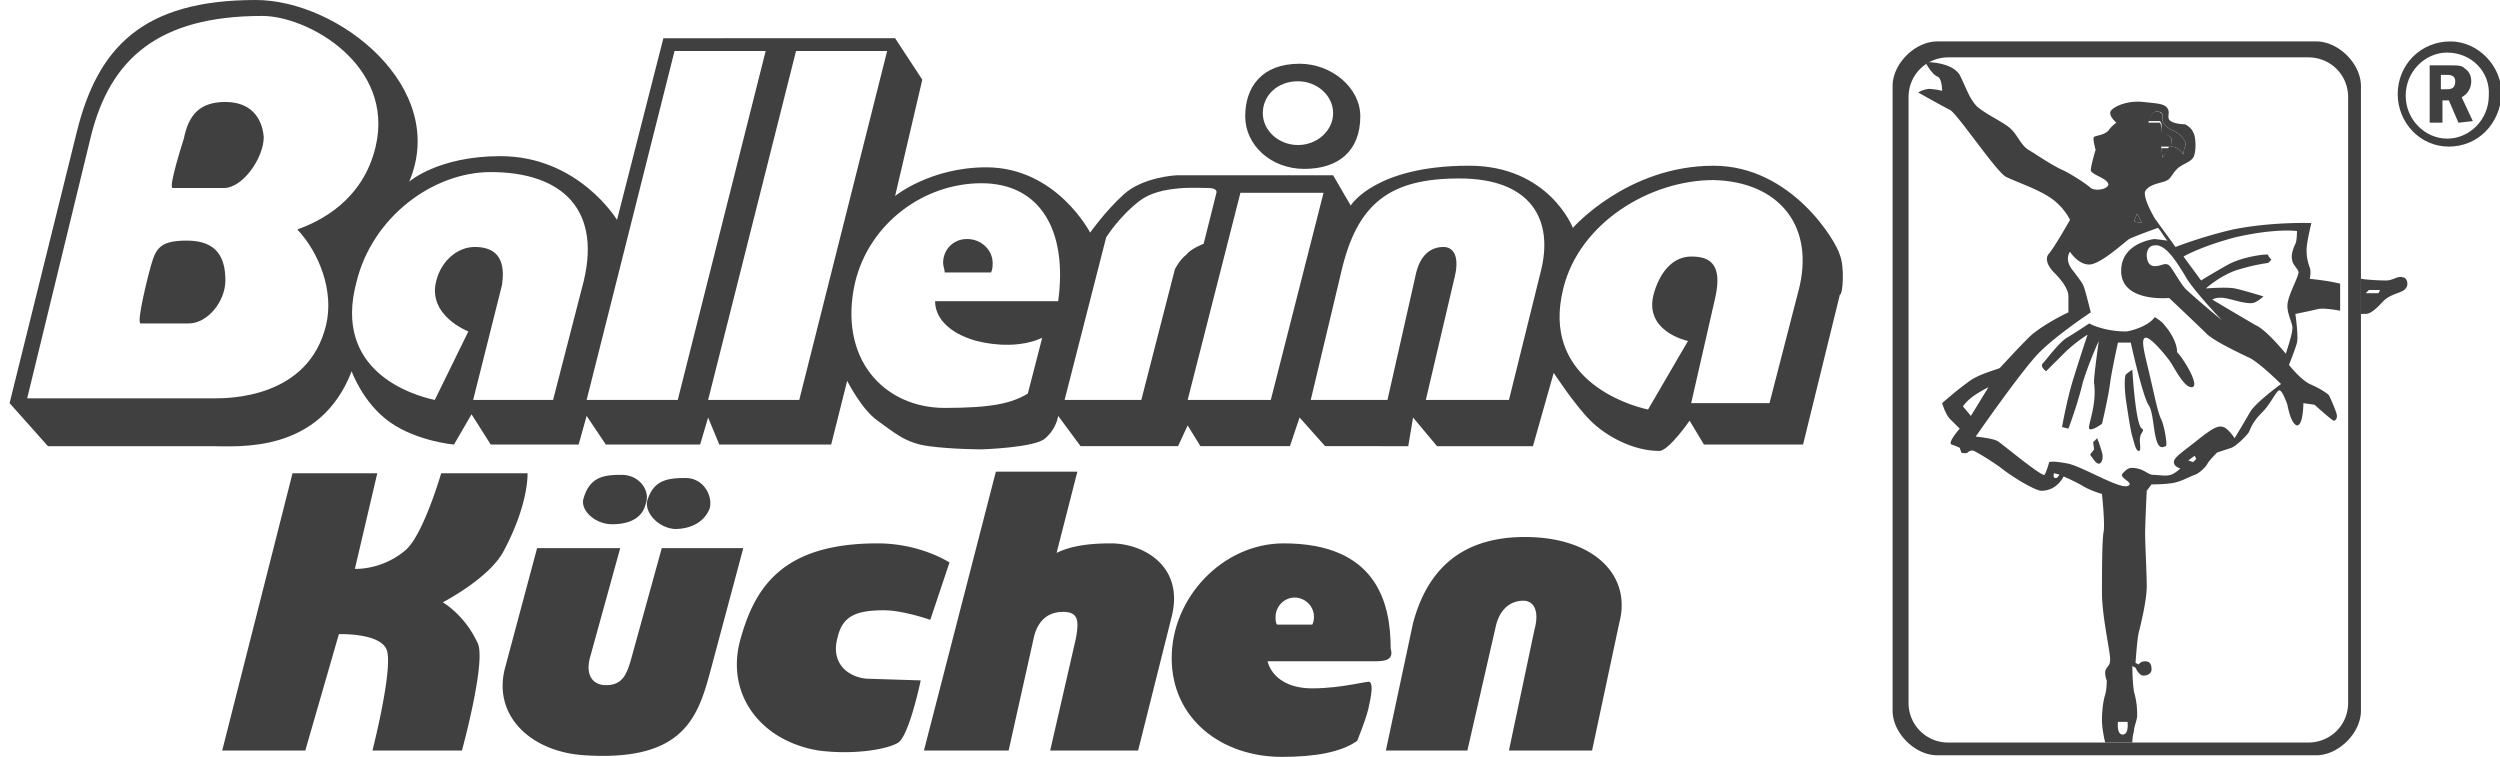 <svg width="109" height="33" fill="none" xmlns="http://www.w3.org/2000/svg"><g clip-path="url(#clip0_450_2586)" fill="#404040"><path d="M40.143 29.665l-2.23-.07c-.767 0-1.742-.555-1.394-1.805.21-.904.767-1.182 2.021-1.182.837 0 2.021.417 2.021.417l.837-2.5s-1.255-.834-3.137-.834c-4.181 0-5.366 1.945-5.993 4.237-.627 2.363.906 4.377 3.415 4.794 1.603.209 3.066-.07 3.484-.347.488-.348.976-2.71.976-2.71zm3.833 3.057l1.116-5.002c.209-.764.697-1.042 1.254-1.042.697 0 .697.417.558 1.18l-1.116 4.864h3.834l1.463-5.836c.558-2.223-1.254-3.195-2.648-3.195-.767 0-1.673.069-2.37.416l.906-3.543H43.42l-3.136 12.158h3.693zm20.002 0l1.255-5.488c.209-.765.697-1.042 1.185-1.042.487 0 .697.486.487 1.25l-1.115 5.28h3.624l1.185-5.558c.558-2.084-1.115-3.751-4.112-3.751-2.996 0-4.32 1.667-4.878 3.751l-1.185 5.558h3.554zM12.754 20.634L9.688 32.722h3.623l1.464-5.072s1.812-.069 2.09.695c.28.834-.626 4.377-.626 4.377h3.902s1.046-3.821.697-4.655c-.557-1.25-1.533-1.806-1.533-1.806s2.021-1.042 2.648-2.223C23.07 21.954 23 20.634 23 20.634h-3.764s-.766 2.64-1.533 3.334c-1.045.904-2.23.834-2.23.834l.976-4.168h-3.694zm17.144.208c-.766 0-1.393.07-1.672.973-.14.486.418 1.18 1.185 1.25.766 0 1.324-.347 1.533-.903.14-.556-.279-1.32-1.046-1.32zm-2.788-.139c-.766 0-1.393.07-1.672 1.042-.14.487.488 1.112 1.254 1.112.767 0 1.325-.278 1.464-.903.21-.556-.279-1.25-1.045-1.25zm1.743 3.196l-1.324 4.794c-.21.764-.418 1.18-1.115 1.18-.488 0-.906-.347-.697-1.18l1.324-4.794h-3.624l-1.394 5.21c-.558 2.085 1.115 3.683 3.485 3.822 4.39.277 4.948-1.737 5.505-3.821l1.394-5.211h-3.554zm74.084-11.741c.069 0 .069 0 0 0V3.752c0-.973-.976-1.946-1.952-1.946H84.468c-.976 0-1.951.973-1.951 1.946v27.233c0 .973.975 1.946 1.951 1.946h16.517c.976 0 1.952-.973 1.952-1.946V12.158zm-.558 18.48c0 .972-.766 1.737-1.742 1.737H84.955a1.723 1.723 0 01-1.742-1.737v-26.4c0-.973.767-1.737 1.743-1.737h15.681c.976 0 1.742.764 1.742 1.737v26.4z"/><path d="M100.706 12.158s.07-.348 0-.486c-.069-.209-.139-.417-.139-.765 0-.347.209-1.18.209-1.18s-1.672-.07-3.415.277a20.01 20.01 0 00-2.509.764l-.906-1.25c-.279-.486-.488-.973-.418-1.181.21-.348.767-.348.976-.486.14-.07.209-.278.418-.487.209-.208.557-.278.697-.486.14-.209.14-.903 0-1.112-.07-.208-.349-.347-.349-.347s-.418 0-.627-.139c-.209-.139 0-.347-.14-.556-.139-.208-.417-.208-1.045-.278-.627-.07-1.184.14-1.394.348-.209.208.21.555.21.555s-.21.14-.349.348c-.209.208-.557.208-.627.278-.07.07.07.556.07.556s-.21.694-.21.903c.07.208.767.347.767.625-.07.208-.557.278-.767.139-.139-.14-.766-.556-1.184-.764-.488-.209-1.185-.695-1.534-.903-.348-.209-.487-.695-.836-.973-.348-.278-.976-.556-1.394-.903-.348-.348-.488-.834-.766-1.39-.349-.556-1.394-.556-1.394-.556l-.07.07s.279.486.488.556c.209.07.209.625.209.625s-.279-.07-.418-.07c-.279-.069-.627.14-.627.14s.975.555 1.393.764c.349.208 2.022 2.71 2.44 2.918.418.208 1.254.486 1.812.833.697.417.975 1.042.975 1.042s-.627 1.112-.906 1.46c-.209.208-.07.555.21.833.278.278.627.695.627 1.042v.695s-1.046.486-1.673 1.042c-.627.625-1.185 1.25-1.324 1.39-.14.069-.976.277-1.394.625-.488.347-1.115.903-1.115.903s.14.486.348.695l.419.416s-.558.626-.349.695c.21.07.349.14.349.14l.07.207s.139.07.278 0c.14-.138.279-.069.279-.069s.418.208 1.115.695c.697.556 1.603 1.042 1.812 1.042.697 0 .976-.625.976-.625s.487.208.836.416c.348.209.836.348.836.348s.14 1.32.07 1.667c-.07.348-.07 1.876-.07 2.64 0 1.112.418 2.78.349 2.988 0 .208-.21.277-.21.486 0 .208.07.347.07.347s0 .417-.07.626c-.069.208-.139.625-.139 1.111 0 .417.14.973.14.973h1.184s0-.278.07-.487c0-.208.14-.486.14-.694 0-.209 0-.556-.14-1.042-.07-.487-.07-1.112-.07-1.112l.14.07s.14.347.348.347c.14 0 .349-.07.349-.278 0-.208-.07-.347-.279-.347-.21 0-.279.139-.279.139l-.14-.07s.07-1.042.14-1.32.349-1.39.349-2.015c0-.555-.07-1.875-.07-2.292 0-.417.07-1.876.07-1.876l.209-.278s.627 0 .975-.07c.349-.069.697-.277.907-.347.209-.07.487-.347.557-.486.07-.14.418-.486.418-.486l.627-.209c.21-.07.697-.556.767-.695.07-.139.14-.417.558-.833.418-.417.627-.973.766-.973.14 0 .349.625.349.625s.14.834.418.903c.279 0 .279-.972.279-.972l.487.07s.767.694.837.694c.069 0 .139-.07.139-.208 0-.14-.279-.765-.348-.903-.07-.07-.349-.278-.837-.487-.418-.208-.906-.833-.906-.833s.279-.695.349-.973c.07-.278-.07-1.25-.07-1.25s.697-.14.976-.21c.279-.069.976.07.976.07v-1.18c-.558-.14-1.325-.21-1.325-.21zm-6.411-5.28l-.07-.486h.348l-.278.486zm-.28-2.015c.21 0 .28.07.28.209 0 .139-.07.208.139.416.21.209.418.209.627.417.21.209.279.348.21.487-.07.139-.07.347-.07.347s-.14-.208-.28-.278c-.139-.07-.278-.07-.278-.07s.07-.277 0-.416c-.07-.07-.418-.209-.418-.278 0-.14 0-.348-.07-.348h-.488s.14-.486.349-.486zm1.255 7.156c.28.556 1.603 1.945 1.603 1.945s-1.254-1.042-1.603-1.39c-.348-.416-.627-1.041-.766-1.041-.14-.07-.28.07-.558.07-.279 0-.348-.279-.348-.487 0-.14.07-.417.348-.417.488-.07.976.764 1.324 1.32zm-2.09-2.71l.209.417-.349-.07.14-.347zm-7.249 8.824l-.348-.417s.14-.209.418-.417c.279-.209.697-.417.697-.417l-.766 1.25zm3.694 2.71c-.14 0-.07-.21-.07-.21l.28.07c-.07-.07-.07.14-.21.14zm2.927 11.184c-.279 0-.209-.555-.209-.555h.418s.07.555-.209.555zm3.067-11.88l-.21-.07.28-.208.07.14-.14.138zm2.509-2.223c-.279.486-.697 1.181-.697 1.181s-.279-.417-.488-.486c-.21-.07-.418 0-1.115.556-.697.555-1.046.764-1.046.972 0 .209.28.278.28.278s-.21.209-.419.278c-.209.07-.557 0-.767 0-.209 0-.348-.208-.697-.278-.348-.07-.418 0-.627.209-.209.208.558.416.21.555-.35.14-1.952-.833-2.58-.972-.696-.14-.836-.07-.836-.07s-.139.487-.209.556c-.139.07-1.812-1.32-2.02-1.459-.21-.139-.977-.208-.977-.208s2.022-2.918 2.788-3.682c.767-.764 2.23-1.737 2.23-1.737s-.209-.834-.278-1.042c-.07-.209-.07-.209-.488-.764-.418-.487-.14-.834-.14-.834s.349.556.837.556 1.533-.973 1.742-1.112c.279-.139 1.255-.486 1.255-.486.139.139.278.417.418.556l-.558-.07s-1.463.139-1.463 1.39c0 1.389 2.09 1.18 2.09 1.18s1.255 1.182 1.673 1.598c.418.348 1.324.765 1.742.973.418.14 1.464 1.181 1.464 1.181s-1.046.764-1.324 1.181zm1.603-4.585c0 .417.278.834.209 1.042 0 .208-.279 1.042-.279 1.042s-.836-1.042-1.324-1.25a213.857 213.857 0 01-1.882-1.112c.279-.139.558-.07.836 0 .28.07.767.209.976.139.21-.07.418-.278.418-.278s-.906-.278-1.254-.347c-.349-.07-1.255 0-1.255 0s.697-.625 1.464-.834a8.562 8.562 0 011.254-.278l.14-.139s-.14-.139-.14-.208c0-.07-1.115.07-1.742.417s-1.185.694-1.185.694l-.766-1.042s.697-.417 2.23-.833c1.812-.417 2.718-.278 2.718-.278s0 .417-.07.556c-.07.138-.209.486-.14.694 0 .209.28.417.28.556-.07.347-.488 1.042-.488 1.459z"/><path d="M94.225 5.697c0 .139.349.208.418.278.07.07 0 .417 0 .417s.14 0 .279.069c.14.07.279.278.279.278s0-.208.07-.347c.07-.14 0-.278-.21-.487-.209-.208-.418-.208-.627-.417-.209-.208-.14-.277-.14-.416 0-.14-.139-.209-.278-.209-.21 0-.349.417-.349.417h.488c.14.07.07.278.07.417zm.07 1.181l.279-.417h-.349l.07.417zM93.18 9.31l-.14.347.349.07-.21-.417zm1.185 4.863c-.07-.14-.419-.348-.419-.348-.278.417-1.115.626-1.254.626-.976 0-1.603-.348-1.603-.348s-.627.417-.976.625c-.348.209-.906.973-1.045 1.112-.14.139.14.347.14.347l.835-.833a6.38 6.38 0 01.976-.764s-.348 1.042-.627 1.945-.488 2.084-.488 2.084l.279.07s.418-1.112.627-2.015c.279-.903.697-1.807.697-1.807s-.209 1.46-.209 1.807c.14.972-.279 1.875-.21 2.014.07.14.559-.208.559-.208s.278-1.181.348-1.737c.07-.556.348-1.806.348-1.806h.558s.488 2.223.767 2.71c.209.277.209 1.041.348 1.528.14.486.349.278.418.278.07-.07-.07-.904-.209-1.181-.14-.278-.279-.973-.488-1.876-.209-.903-.418-1.598-.209-1.668.21-.07.837.695 1.046.973.209.278.627 1.181.975 1.181.418 0-.348-1.25-.627-1.528 0-.487-.418-1.042-.557-1.181z"/><path d="M93.389 18.688c-.28-.139-.419-2.57-.419-2.57s-.209.139-.278.208c-.07.07-.07.626 0 1.112.07.486.209 1.39.278 1.598.07.208.14.625.28.625.139 0 0-.417.069-.625 0-.14.209-.278.07-.348zm-1.952.417l-.139.14c-.07 0 0 .208 0 .347-.07.139-.21.208-.14.277.07.07.21.348.35.348.139 0 .208-.278.139-.486a5.9 5.9 0 00-.21-.626zm13.312-7.017c-.209-.069-.418.14-.697.14-.14 0-.558 0-1.115-.07v1.528h.209c.279 0 .627-.416.766-.555.349-.348.837-.348.976-.556.14-.14.07-.486-.139-.486zm-1.046.695h-.557l.139-.139h.488l-.07.14z"/><path d="M102.937 12.158v1.528h.07v-1.528h-.07z"/><path fill-rule="evenodd" clip-rule="evenodd" d="M55.685 27.234c-.07-.07-.07-.209-.07-.348 0-.416.349-.833.837-.833.418 0 .836.347.836.833 0 .07 0 .209-.07.348h-1.533zm4.251 1.598h-4.67s.21 1.18 1.952 1.18c1.324 0 2.44-.347 2.51-.277.139.139.069.556-.07 1.18-.14.557-.488 1.39-.488 1.39-.697.487-1.812.695-3.276.695-2.648 0-4.809-1.667-4.809-4.307 0-2.64 2.23-5.002 4.879-5.002 4.042 0 4.67 2.57 4.67 4.585.139.486-.21.556-.698.556z"/><path d="M56.87 7.364c1.463 0 2.439-.764 2.439-2.292 0-1.251-1.255-2.293-2.648-2.293-1.673 0-2.37 1.042-2.37 2.293 0 1.25 1.115 2.292 2.579 2.292zm-.28-3.82c.837 0 1.534.624 1.534 1.389 0 .764-.697 1.39-1.533 1.39s-1.533-.626-1.533-1.39c0-.765.627-1.39 1.533-1.39zm-14.426 6.877c-.627 0-1.045.486-1.045 1.042 0 .14.07.278.07.417h2.02c.07-.139.07-.278.07-.417 0-.556-.488-1.042-1.115-1.042zM9.827 4.446c-1.115 0-1.603.556-1.812 1.598 0 0-.697 2.154-.488 2.154h2.23c.836 0 1.742-1.32 1.742-2.223-.07-.834-.557-1.529-1.672-1.529z"/><path d="M80.217 11.116c-.14-.556-2.091-3.89-5.506-3.89-3.763 0-6.133 2.709-6.133 2.709s-1.045-2.71-4.53-2.71c-4.112 0-5.157 1.737-5.157 1.737l-.767-1.32h-6.83s-1.463.07-2.3.834c-.836.764-1.463 1.667-1.463 1.667S46.067 7.295 43 7.295c-2.44 0-3.973 1.25-3.973 1.25l1.185-5.071-1.185-1.807H28.923l-2.021 7.92s-1.673-2.779-5.088-2.779c-2.718 0-3.973 1.112-3.973 1.112C19.584 3.821 14.776 0 11.151 0c-4.948 0-6.9 2.084-7.806 5.766L.418 17.576l1.673 1.877H9.2c1.184 0 4.739.347 6.133-3.266 0 0 .487 1.39 1.672 2.223 1.185.834 2.788.973 2.788.973l.767-1.32.836 1.32h3.833l.348-1.25.837 1.25h4.112l.348-1.18.488 1.18h4.878l.697-2.779s.628 1.25 1.325 1.737c.697.486 1.184.973 2.23 1.112 1.045.139 2.3.139 2.3.139s2.37-.07 2.787-.487c.488-.417.558-.972.558-.972l.976 1.32h4.25l.419-.904.558.904h3.902l.419-1.25 1.115 1.25H61.4l.209-1.25 1.045 1.25h4.182l.906-3.196s.906 1.39 1.603 2.084c.697.695 1.881 1.32 2.996 1.32.419 0 1.325-1.32 1.325-1.32l.627 1.042h4.32l1.604-6.53c.14 0 .209-1.25 0-1.737zm-67.254-1.112c.976 1.042 1.603 2.71 1.254 4.169-.766 3.195-4.25 3.195-4.878 3.195H1.185L3.973 5.905C4.809 2.571 6.9.695 11.43.695c2.02 0 5.784 2.153 4.948 5.697-.558 2.362-2.44 3.265-3.415 3.612zm12.405 2.57l-1.254 4.864h-3.485l1.255-5.002c.209-1.32-.419-1.668-1.185-1.668-.767 0-1.464.626-1.673 1.46-.418 1.528 1.394 2.223 1.394 2.223l-1.463 2.987c-.976-.208-4.46-1.25-3.415-5.141.696-2.849 3.345-4.794 5.854-4.794 3.066 0 4.948 1.598 3.972 5.072zm4.182 4.864h-3.973L29.41 2.223h3.973L29.55 17.438zm5.297 0h-3.973l3.833-15.215h3.973l-3.833 15.215zm11.29-4.307H40.77c0 .694.558 1.389 1.813 1.736.836.209 1.95.278 2.857-.139l-.627 2.432c-.697.417-1.534.625-3.624.625-2.649 0-4.67-2.153-3.903-5.488.627-2.57 2.997-4.308 5.506-4.308 2.578 0 3.763 2.085 3.345 5.141zm5.087-1.39l-1.463 5.697h-3.345l1.812-7.086s.557-.904 1.463-1.598c.906-.695 2.579-.556 2.997-.556.418 0 .348.208.348.208l-.557 2.223s-.558.209-.767.487c-.278.208-.488.625-.488.625zm4.182 5.697h-3.624l2.3-9.032h3.624l-2.3 9.032zm11.778-5.627l-1.394 5.627h-3.624l1.255-5.35c.209-.833 0-1.32-.488-1.32s-.976.278-1.185 1.112l-1.254 5.558h-3.346l1.325-5.558c.697-3.057 2.16-4.099 5.157-4.099 3.136 0 4.112 1.806 3.554 4.03zm11.22.903l-1.254 4.863h-3.415l1.046-4.585c.348-1.529-.279-1.807-1.046-1.807-.766 0-1.324.625-1.603 1.529-.557 1.736 1.464 2.153 1.464 2.153l-1.742 2.988c-.976-.209-4.67-1.39-3.694-5.28.697-2.849 3.763-4.724 6.551-4.724 2.858.069 4.46 2.014 3.694 4.863z"/><path d="M8.154 10.49c-1.324 0-1.394.417-1.672 1.46 0 0-.558 2.153-.349 2.153h2.09c.837 0 1.604-.973 1.604-1.876 0-.972-.349-1.736-1.673-1.736zm98.616-4.098c-1.255 0-2.23-1.043-2.23-2.293 0-1.25.976-2.293 2.3-2.293 1.184 0 2.23 1.042 2.23 2.293-.07 1.32-1.046 2.293-2.3 2.293zm-.07-4.1c-.975 0-1.812.834-1.812 1.876 0 1.043.837 1.876 1.812 1.876.976 0 1.812-.833 1.812-1.876.07-1.042-.766-1.875-1.812-1.875zm.488 3.057l-.418-.972h-.279v.972h-.557v-2.5h.836c.418 0 .558 0 .697.138.209.14.279.348.279.556 0 .278-.14.556-.418.695l.487 1.042-.627.07zm-.488-2.084h-.278v.626h.278c.279 0 .349-.14.349-.348 0-.208-.14-.278-.349-.278z"/></g><defs><clipPath id="clip0_450_2586"><path fill="#fff" d="M0 0h109v33H0z"/></clipPath></defs></svg>